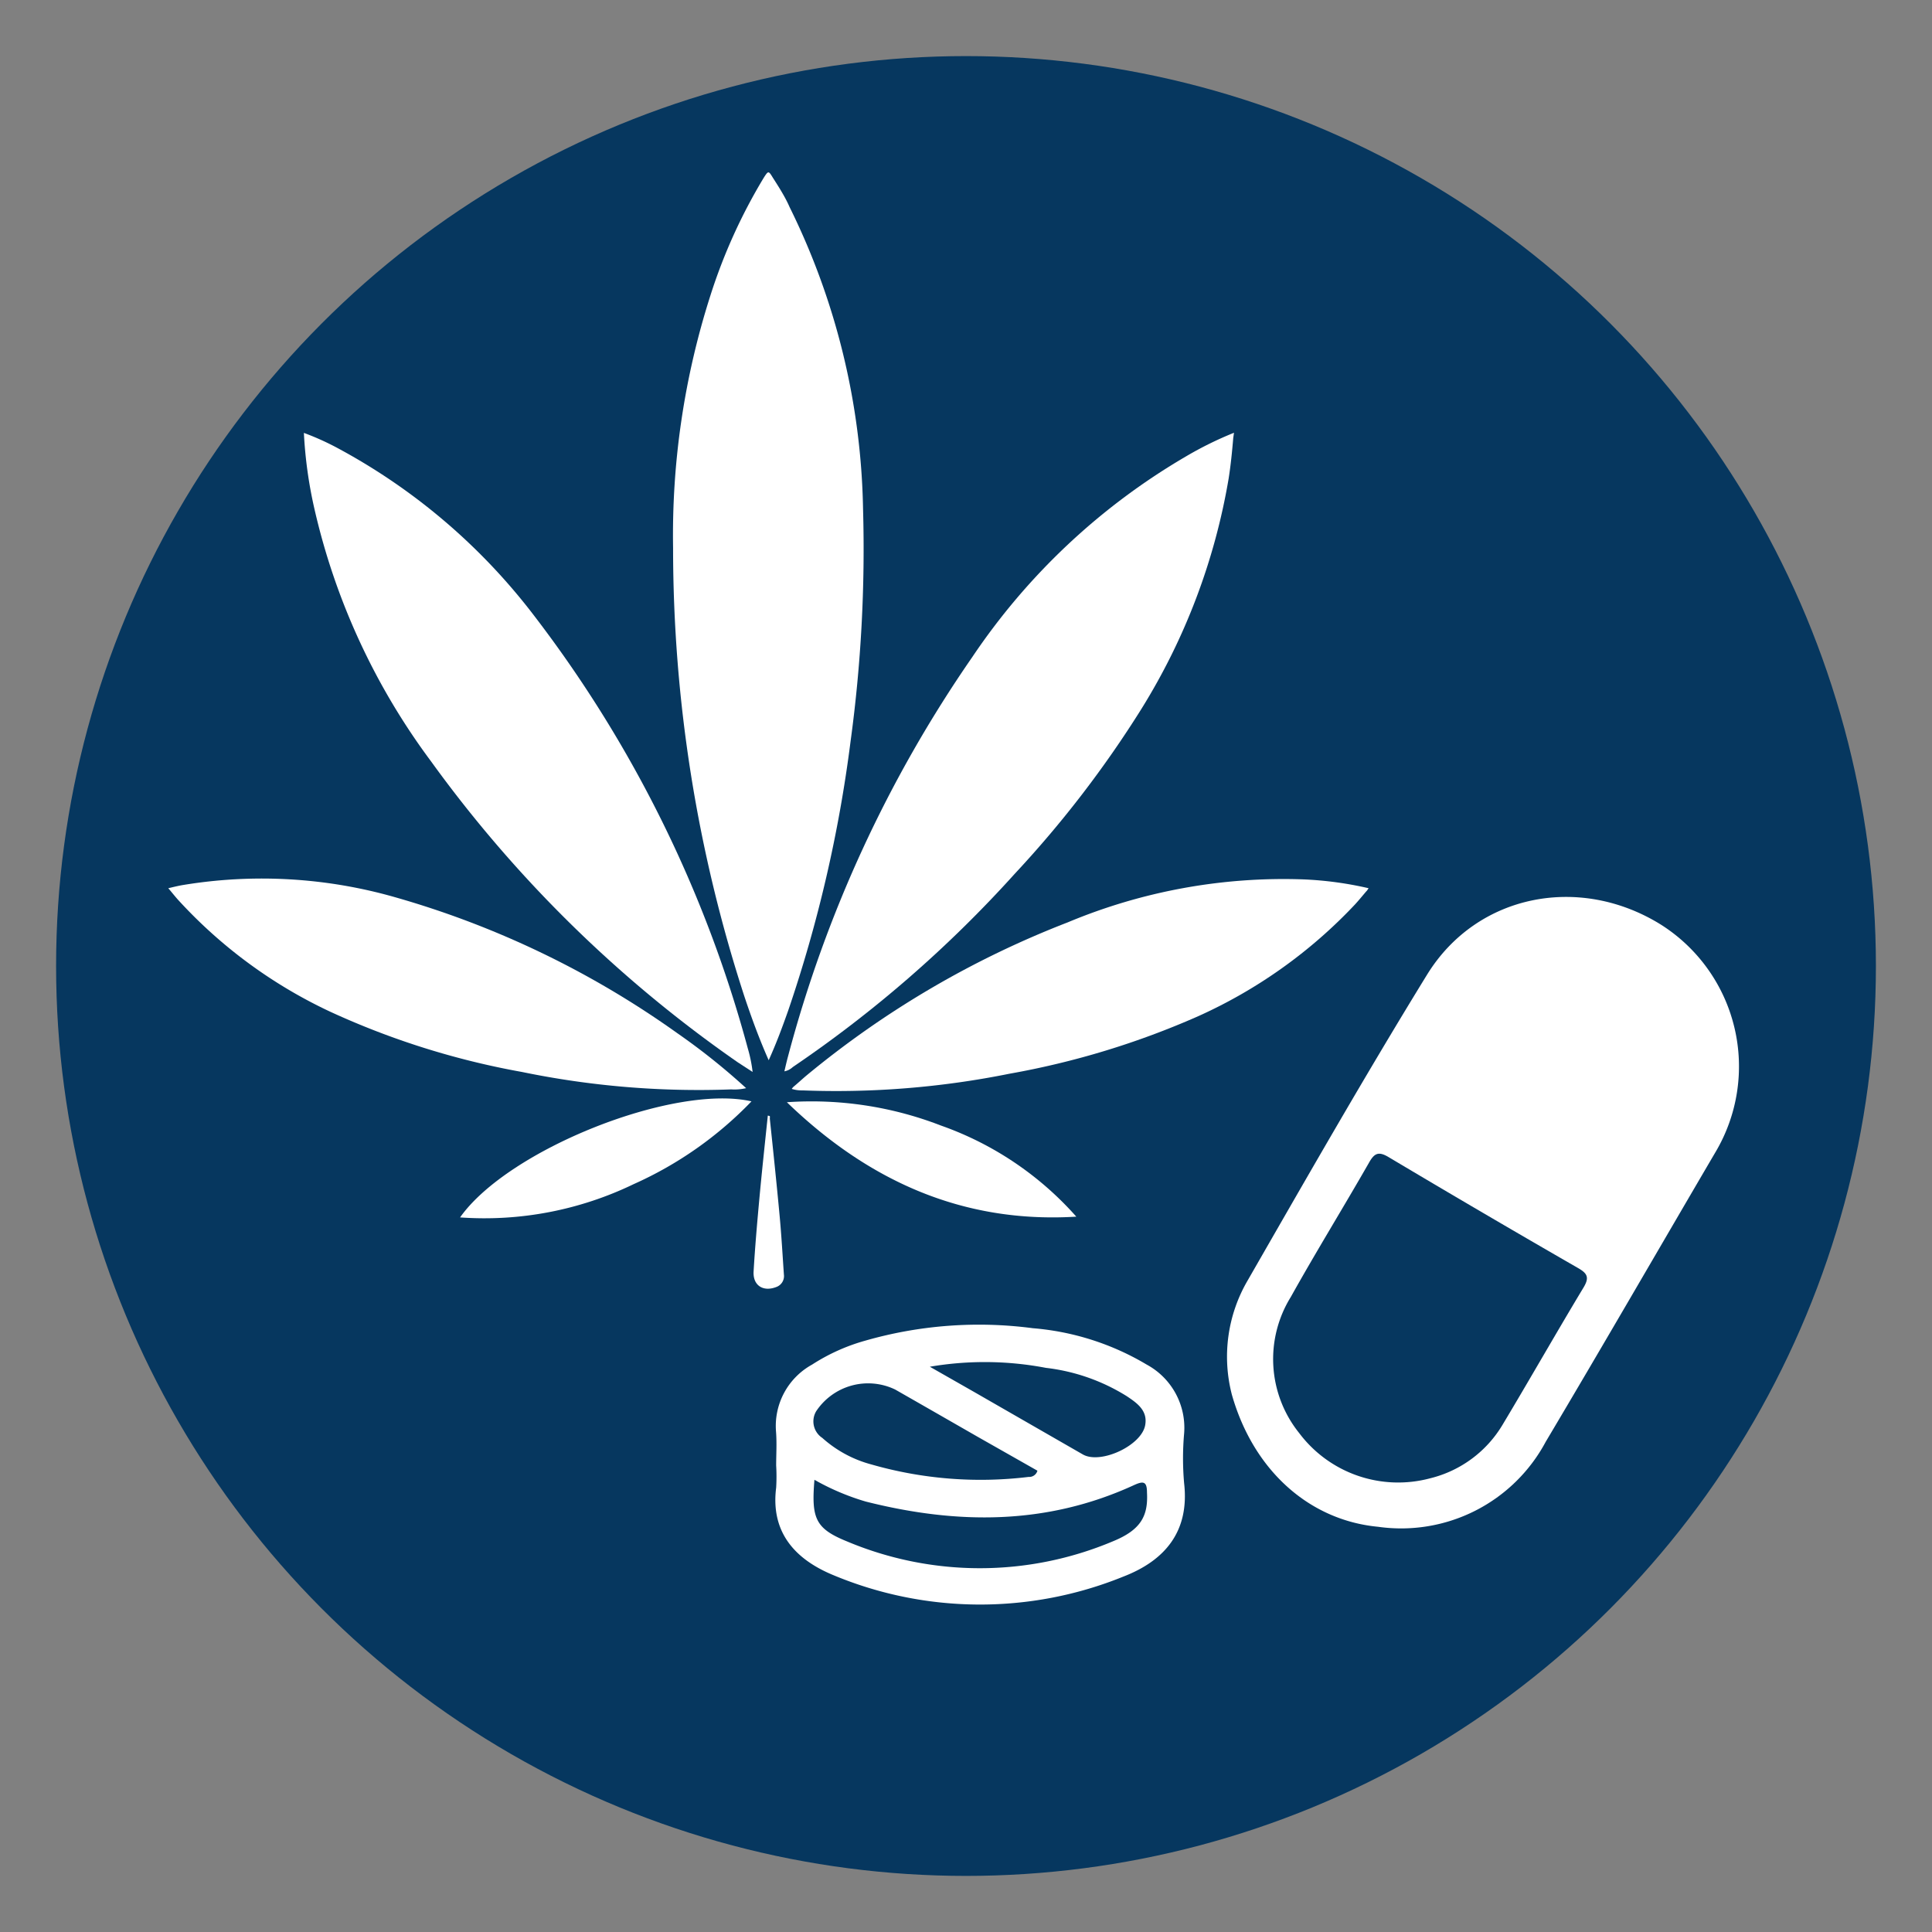 <svg id="圖層_1" data-name="圖層 1" xmlns="http://www.w3.org/2000/svg" viewBox="0 0 155 155"><rect x="0" y="0" width="155" height="155" fill="#808080" stroke="none"/><defs><style>.cls-1{fill:#06375f;}.cls-2{fill:#fff;}</style></defs><circle class="cls-1" cx="77.5" cy="77.5" r="73"/><path class="cls-2" d="M100.09,102.74c4.73-8.23,9.44-16.48,14.41-24.56,4-6.47,12.24-8.05,18.75-4a13.47,13.47,0,0,1,4.34,18.32c-4.53,7.73-9,15.47-13.58,23.17a13.15,13.15,0,0,1-13.45,6.82c-5.51-.52-10-4.51-11.73-10.6A12.12,12.12,0,0,1,100.09,102.74Zm20.46,11.56c2.19-3.65,4.29-7.35,6.49-11,.48-.8.33-1.13-.44-1.57q-7.63-4.39-15.2-8.9c-.82-.49-1.15-.3-1.58.47-2.06,3.6-4.24,7.13-6.26,10.75a9.47,9.47,0,0,0,.67,10.92,9.93,9.93,0,0,0,10.51,3.63A9.35,9.35,0,0,0,120.55,114.3Z"/><path class="cls-2" d="M62.26,114.88a5.62,5.62,0,0,1,2.89-5.4,15.57,15.57,0,0,1,4.26-1.92,33.07,33.07,0,0,1,13.46-1A21.19,21.19,0,0,1,92,109.48,5.76,5.76,0,0,1,95,115a22.71,22.71,0,0,0,0,4c.44,3.87-1.55,6.2-4.86,7.48a30.56,30.56,0,0,1-23.33-.13c-3-1.25-5-3.4-4.54-7a15.1,15.1,0,0,0,0-1.78C62.27,116.71,62.33,115.79,62.26,114.88Zm5.66,8.77a27.49,27.49,0,0,0,21.38,0c2.25-.92,2.82-2.05,2.72-3.91,0-.92-.31-.93-1.07-.58-7,3.21-14.18,3.15-21.48,1.31a19.35,19.35,0,0,1-4.13-1.75C65.09,121.78,65.39,122.62,67.92,123.65Zm10.48-8.4q-3.29-1.89-6.58-3.77a5,5,0,0,0-6.34,1.74,1.59,1.59,0,0,0,.49,2.14,9.59,9.59,0,0,0,3.94,2.13,31.78,31.78,0,0,0,12.61,1,.68.68,0,0,0,.71-.5Zm-.22-3.56,8.7,5c1.43.81,4.74-.73,5-2.38.2-1.16-.68-1.76-1.47-2.29a15.63,15.63,0,0,0-6.5-2.28,26.14,26.14,0,0,0-9.31-.09Z"/><path class="cls-2" d="M61.67,85.06c.63-1.39,1.11-2.7,1.57-4a109.53,109.53,0,0,0,5-21.59,114.17,114.17,0,0,0,1-18.66,56.81,56.81,0,0,0-5.89-24.19C63,15.81,62.48,15,62,14.25c-.34-.56-.36-.56-.72,0A44.16,44.16,0,0,0,57,23.69a63,63,0,0,0-3,20.26A116.09,116.09,0,0,0,59.74,80C60.3,81.67,60.9,83.32,61.67,85.06Z"/><path class="cls-2" d="M99,34.72a28.56,28.56,0,0,0-3.84,1.89A52.61,52.61,0,0,0,78,52.72a102.24,102.24,0,0,0-14.77,32c-.11.4-.2.8-.3,1.23a1.33,1.33,0,0,0,.67-.34A98.1,98.1,0,0,0,81.44,70.07,87,87,0,0,0,91.57,56.88a51.14,51.14,0,0,0,7-18.48c.17-1.08.28-2.17.37-3.26Z"/><path class="cls-2" d="M24.38,34.73a35.22,35.22,0,0,0,.84,6.07,54,54,0,0,0,9.36,20.28,102.36,102.36,0,0,0,24.6,24.14l1.2.78A11.18,11.18,0,0,0,60,84.13,99.65,99.65,0,0,0,42.71,49.21,48.94,48.94,0,0,0,27.18,36,21.25,21.25,0,0,0,24.38,34.73Z"/><path class="cls-2" d="M109.8,71.26a28.37,28.37,0,0,0-5.27-.71A44.89,44.89,0,0,0,85.66,74a75.7,75.7,0,0,0-21,12.32c-.33.28-.65.58-1,.87a1,1,0,0,0-.14.17,2.71,2.71,0,0,0,.88.12A70.29,70.29,0,0,0,81,86.14a66,66,0,0,0,15.08-4.59,39.49,39.49,0,0,0,12.64-9c.32-.35.62-.72.92-1.07C109.67,71.47,109.7,71.4,109.8,71.26Z"/><path class="cls-2" d="M59.86,87.3a53.06,53.06,0,0,0-5.55-4.43A73.65,73.65,0,0,0,31.76,72,38.87,38.87,0,0,0,14.7,71c-.37.06-.73.15-1.2.26.32.37.57.7.85,1a38.81,38.81,0,0,0,12.17,8.92A63.63,63.63,0,0,0,41.87,86a70.07,70.07,0,0,0,16.79,1.4A4.07,4.07,0,0,0,59.86,87.3Z"/><path class="cls-2" d="M86.35,97.61A26.07,26.07,0,0,0,75.49,90.3a28.74,28.74,0,0,0-12.36-1.87C69.6,94.68,77.17,98.17,86.35,97.61Z"/><path class="cls-2" d="M36.91,97.67A27.52,27.52,0,0,0,50.84,95a30.15,30.15,0,0,0,9.45-6.64C54.07,86.94,40.78,92.2,36.91,97.67Z"/><path class="cls-2" d="M61.6,89.5c-.24,2.3-.49,4.61-.7,6.91-.17,1.86-.33,3.72-.44,5.59-.07,1.12.76,1.67,1.83,1.25a.93.93,0,0,0,.6-1c-.11-1.6-.2-3.2-.35-4.79-.24-2.58-.51-5.15-.78-7.72a.73.73,0,0,0,0-.2Z"/></svg>